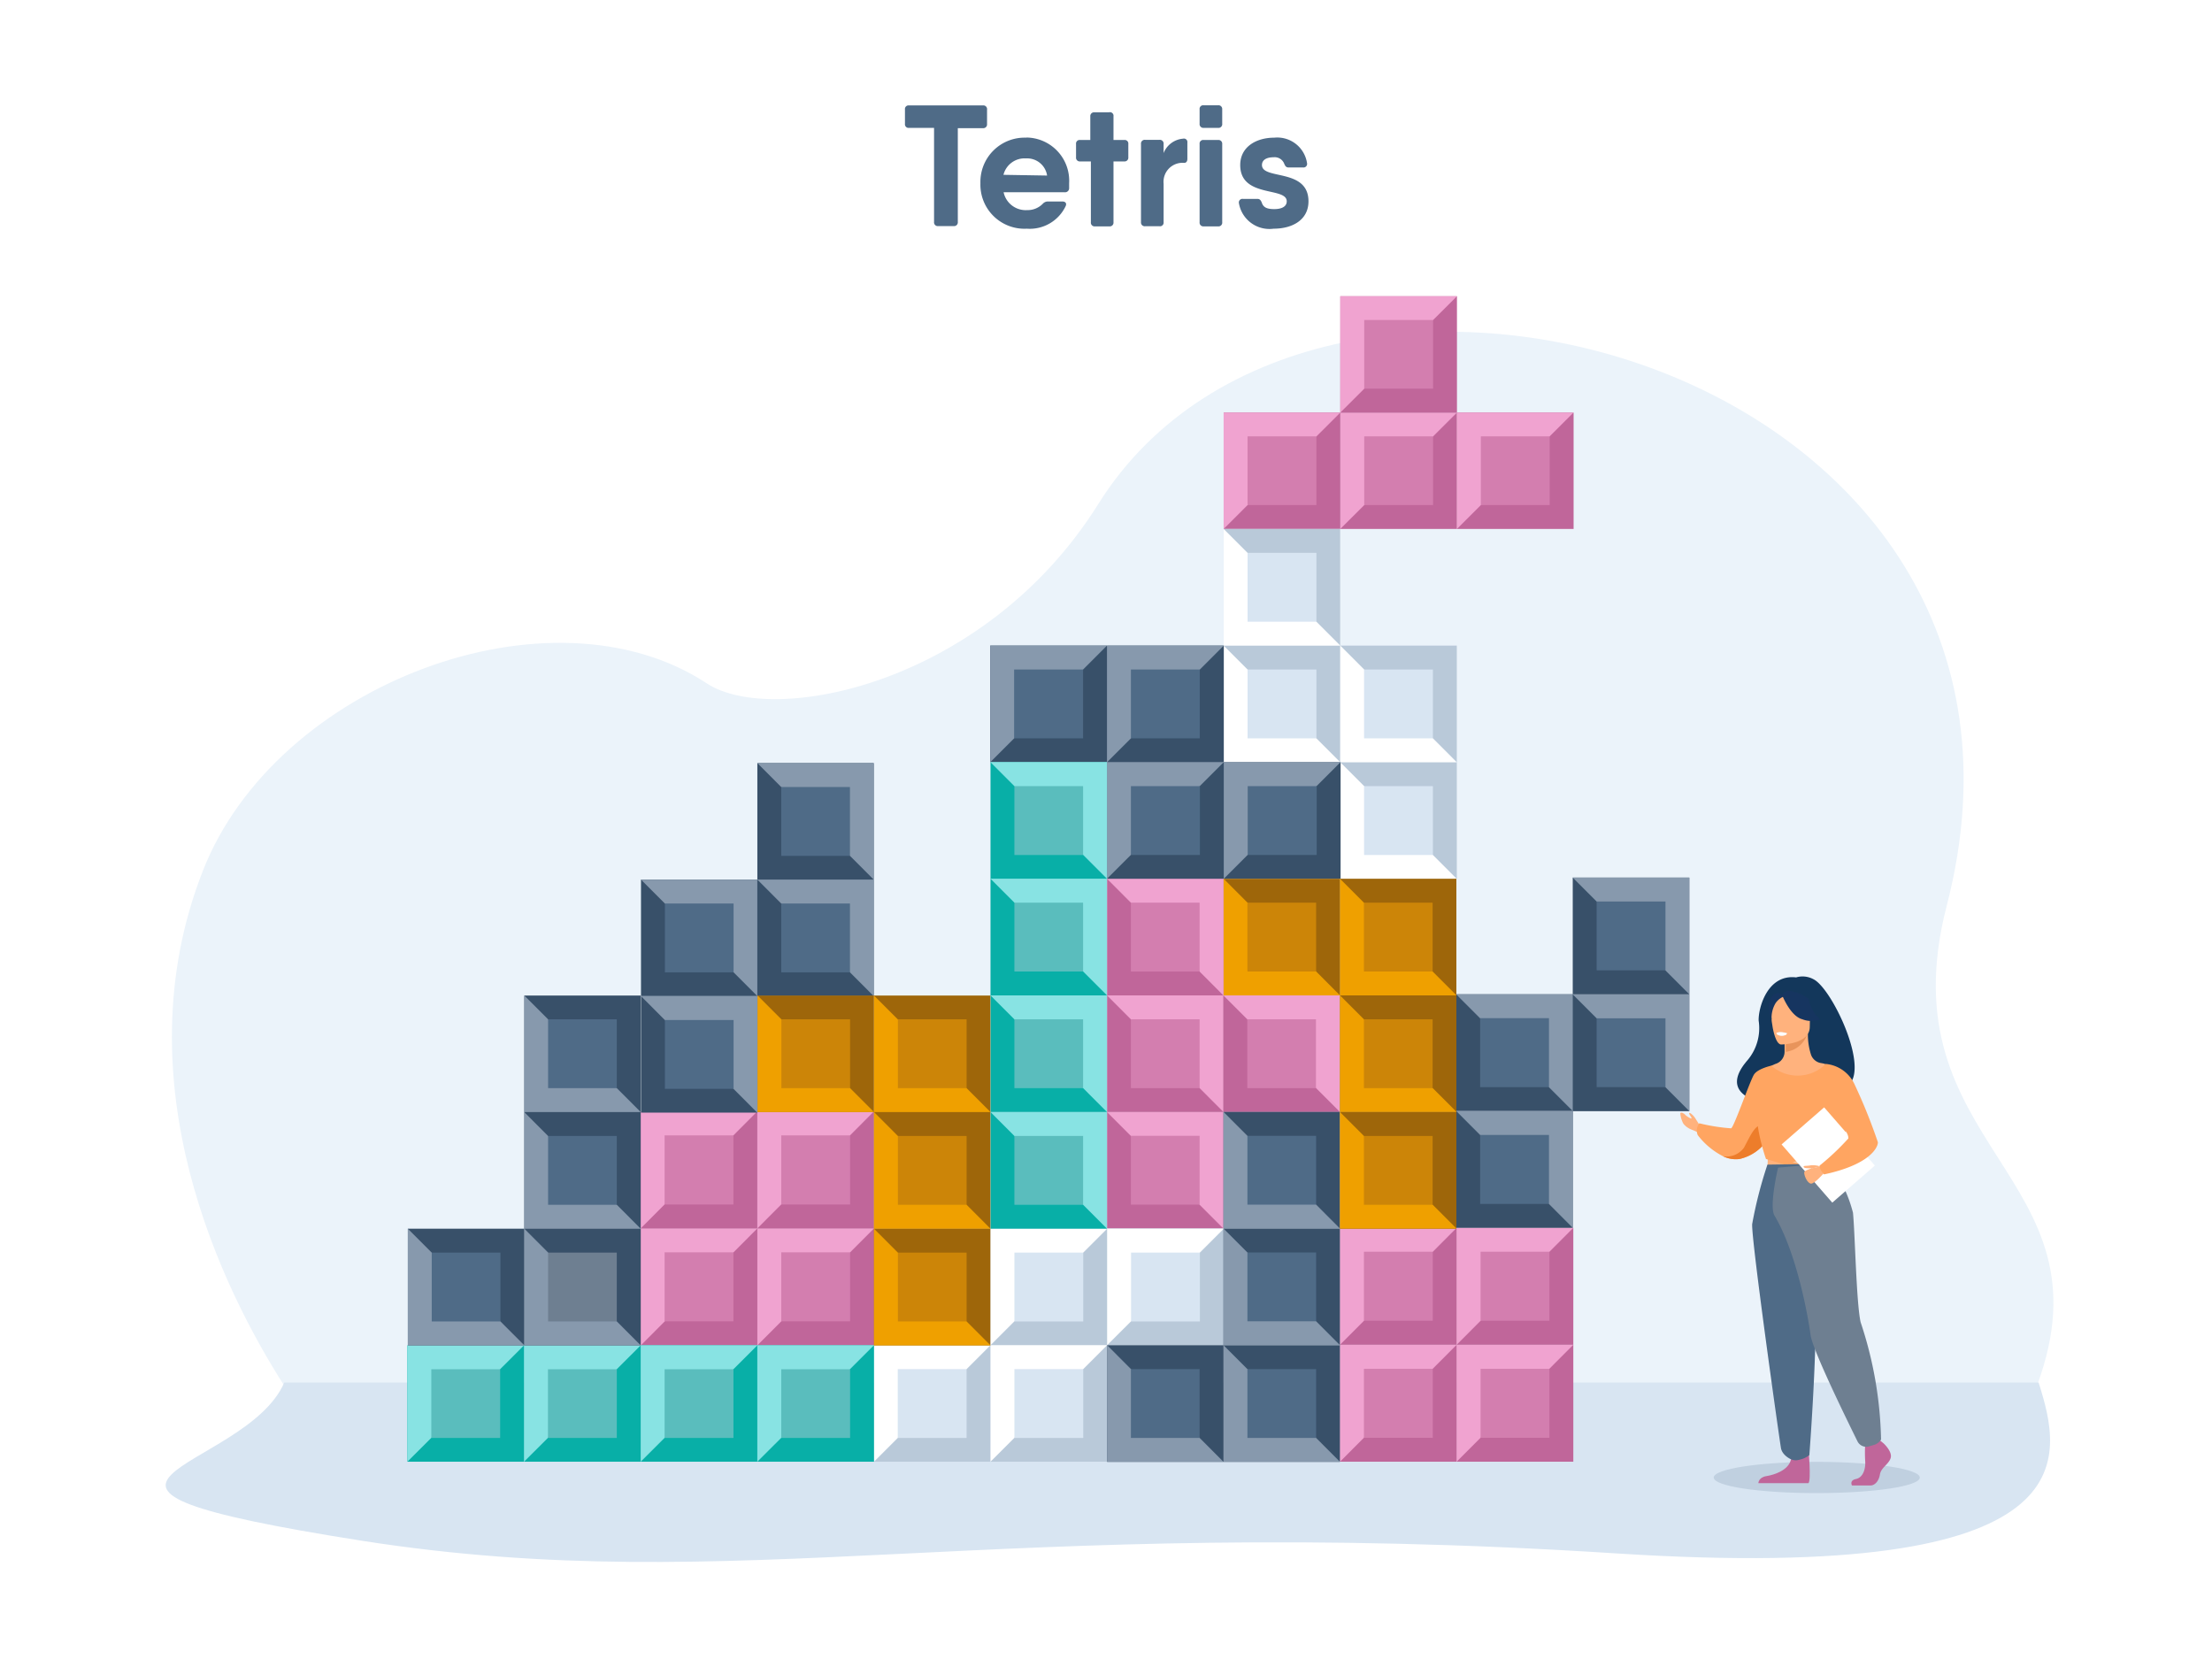 <svg id="_1" data-name="1" xmlns="http://www.w3.org/2000/svg" viewBox="0 0 153.6 115.2"><defs><style>.cls-1,.cls-10{fill:#fff;}.cls-14,.cls-2{fill:#4f6b87;}.cls-10,.cls-13,.cls-16,.cls-2,.cls-20,.cls-22,.cls-23,.cls-24,.cls-25,.cls-26,.cls-27,.cls-28,.cls-29,.cls-3,.cls-30,.cls-4,.cls-6,.cls-8{fill-rule:evenodd;}.cls-3{fill:#ebf3fa;}.cls-11,.cls-4{fill:#d8e5f2;}.cls-26,.cls-5{fill:#c0669a;}.cls-6{fill:#f0a3d0;}.cls-7{fill:#d37eaf;}.cls-8{fill:#c0d0e0;}.cls-9{fill:#b9c9d9;}.cls-12{fill:#385069;}.cls-13{fill:#8799ad;}.cls-15{fill:#08afa7;}.cls-16{fill:#88e3e3;}.cls-17{fill:#5abdbd;}.cls-18,.cls-30{fill:#6e7f91;}.cls-19{fill:#9e660a;}.cls-20{fill:#efa000;}.cls-21{fill:#cc8508;}.cls-22{fill:#ffb27d;}.cls-23{fill:#13375b;}.cls-24{fill:#ffa561;}.cls-25{fill:#ed7d2b;}.cls-27{fill:#e8945b;}.cls-28{fill:#163560;}.cls-29{fill:#f2ccaa;}</style></defs><rect class="cls-1" width="153.6" height="115.2"/><path class="cls-2" d="M68.25,7.32H63.12a.25.25,0,0,0-.28.28v1a.25.25,0,0,0,.28.28h1.74v6.53a.26.26,0,0,0,.29.29h1.08a.26.26,0,0,0,.28-.29V8.9h1.74a.26.26,0,0,0,.29-.28v-1A.26.26,0,0,0,68.25,7.32Z"/><path class="cls-2" d="M71.26,9.56a3.07,3.07,0,0,0-3.18,3.16,3.06,3.06,0,0,0,3.22,3.16A2.76,2.76,0,0,0,74,14.31c.08-.18,0-.32-.24-.32h-1a.48.48,0,0,0-.35.16,1.48,1.48,0,0,1-1.09.44,1.57,1.57,0,0,1-1.63-1.24h4.24a.28.28,0,0,0,.31-.27c0-.12,0-.24,0-.36a3,3,0,0,0-3-3.17Zm-1.58,2.58A1.51,1.51,0,0,1,71.25,11a1.4,1.4,0,0,1,1.46,1.19Z"/><path class="cls-2" d="M78.07,9.72h-.75V8.08A.25.25,0,0,0,77,7.8h-1a.26.26,0,0,0-.29.28V9.72H75a.25.25,0,0,0-.28.28v.92a.26.26,0,0,0,.28.29h.75v4.22a.26.26,0,0,0,.29.29h1a.26.26,0,0,0,.28-.29V11.21h.75a.26.26,0,0,0,.28-.29V10A.25.25,0,0,0,78.07,9.72Z"/><path class="cls-2" d="M82.15,9.63a1.59,1.59,0,0,0-1.35,1V10a.26.26,0,0,0-.28-.29h-1a.26.26,0,0,0-.29.29v5.43a.26.26,0,0,0,.29.28h1a.25.25,0,0,0,.28-.28V12.76a1.32,1.32,0,0,1,1.43-1.45c.14,0,.22-.1.22-.28V9.9a.24.24,0,0,0-.3-.27Z"/><path class="cls-2" d="M83.58,8.88h1a.26.26,0,0,0,.29-.29v-1a.26.26,0,0,0-.29-.28h-1a.25.25,0,0,0-.28.28v1a.26.26,0,0,0,.28.29Zm0,6.84h1a.26.26,0,0,0,.29-.29V10a.26.26,0,0,0-.29-.28h-1a.25.25,0,0,0-.28.28v5.43A.26.26,0,0,0,83.58,15.72Z"/><path class="cls-2" d="M87.63,11.46c0-.35.31-.54.81-.54a.71.71,0,0,1,.74.46c.07.16.13.25.31.25h1a.25.25,0,0,0,.27-.3,2.09,2.09,0,0,0-2.28-1.77c-1.25,0-2.36.64-2.36,1.9,0,2.31,3.23,1.49,3.23,2.52,0,.34-.31.54-.87.54s-.77-.15-.87-.47c-.07-.15-.13-.24-.3-.24h-1a.25.25,0,0,0-.28.3,2.15,2.15,0,0,0,2.41,1.77c1.32,0,2.42-.62,2.42-1.9C90.86,11.66,87.63,12.51,87.63,11.46Z"/><path class="cls-3" d="M19.73,96.21c-4.16-6.51-11.43-21-5.64-35.75,5.09-13,24.19-20.13,35-13,4.59,3,19.32.1,27.18-12.47,15.29-24.42,68.62-9.59,58.91,27.9-4.36,16.85,11.71,18.63,6.27,33.32Z"/><path class="cls-4" d="M141.56,96c1.62,5.17,4,14-29.29,11.87-43.39-2.79-61,3.19-87.07-.87-25.42-4-8.18-4.66-5.46-11Z"/><rect class="cls-5" x="93.07" y="28.65" width="8.1" height="8.08"/><polygon class="cls-6" points="93.07 36.73 93.07 28.65 101.17 28.65 93.07 36.73"/><rect class="cls-7" x="94.73" y="30.3" width="4.78" height="4.77"/><rect class="cls-5" x="101.17" y="28.65" width="8.1" height="8.08"/><polygon class="cls-6" points="101.17 36.73 101.17 28.65 109.26 28.65 101.17 36.73"/><rect class="cls-7" x="102.83" y="30.3" width="4.78" height="4.77"/><rect class="cls-5" x="84.97" y="28.65" width="8.1" height="8.08"/><polygon class="cls-6" points="84.97 36.73 84.97 28.65 93.07 28.65 84.97 36.73"/><rect class="cls-7" x="86.63" y="30.3" width="4.78" height="4.77"/><rect class="cls-5" x="93.07" y="20.57" width="8.1" height="8.08"/><polygon class="cls-6" points="93.07 28.65 93.07 20.57 101.17 20.57 93.07 28.65"/><rect class="cls-7" x="94.73" y="22.22" width="4.78" height="4.77"/><rect class="cls-5" x="76.87" y="69.12" width="8.08" height="8.1"/><polygon class="cls-6" points="76.87 69.12 84.95 69.12 84.95 77.21 76.87 69.12"/><rect class="cls-7" x="78.53" y="70.78" width="4.77" height="4.78"/><rect class="cls-5" x="76.87" y="77.21" width="8.08" height="8.1"/><polygon class="cls-6" points="76.87 77.22 84.95 77.22 84.95 85.31 76.87 77.22"/><rect class="cls-7" x="78.53" y="78.87" width="4.77" height="4.78"/><rect class="cls-5" x="76.87" y="61.02" width="8.08" height="8.1"/><polygon class="cls-6" points="76.87 61.02 84.95 61.02 84.95 69.12 76.87 61.02"/><rect class="cls-7" x="78.53" y="62.68" width="4.77" height="4.78"/><rect class="cls-5" x="84.95" y="69.12" width="8.08" height="8.1"/><polygon class="cls-6" points="84.95 69.12 93.04 69.12 93.04 77.21 84.95 69.12"/><rect class="cls-7" x="86.61" y="70.78" width="4.77" height="4.78"/><path class="cls-8" d="M126.13,103.68c4,0,7.18-.48,7.18-1.08s-3.22-1.09-7.18-1.09S119,102,119,102.6,122.17,103.68,126.13,103.68Z"/><rect class="cls-5" x="44.5" y="85.3" width="8.1" height="8.12"/><polygon class="cls-6" points="44.5 93.42 44.5 85.3 52.59 85.3 44.5 93.42"/><rect class="cls-7" x="46.15" y="86.96" width="4.78" height="4.79"/><rect class="cls-5" x="44.49" y="77.18" width="8.1" height="8.12"/><polygon class="cls-6" points="44.49 85.3 44.49 77.17 52.59 77.17 44.49 85.3"/><rect class="cls-7" x="46.15" y="78.84" width="4.78" height="4.8"/><rect class="cls-5" x="52.6" y="85.3" width="8.1" height="8.12"/><polygon class="cls-6" points="52.59 93.42 52.59 85.3 60.69 85.3 52.59 93.42"/><rect class="cls-7" x="54.25" y="86.96" width="4.78" height="4.79"/><rect class="cls-5" x="52.59" y="77.18" width="8.1" height="8.12"/><polygon class="cls-6" points="52.59 85.3 52.59 77.17 60.69 77.17 52.59 85.3"/><rect class="cls-7" x="54.25" y="78.84" width="4.78" height="4.8"/><rect class="cls-5" x="93.05" y="93.38" width="8.1" height="8.12"/><polygon class="cls-6" points="93.05 101.5 93.05 93.38 101.15 93.38 93.05 101.5"/><rect class="cls-7" x="94.71" y="95.05" width="4.78" height="4.79"/><rect class="cls-5" x="93.05" y="85.26" width="8.1" height="8.12"/><polygon class="cls-6" points="93.05 93.38 93.05 85.26 101.15 85.26 93.05 93.38"/><rect class="cls-7" x="94.71" y="86.92" width="4.78" height="4.79"/><rect class="cls-5" x="101.15" y="93.38" width="8.1" height="8.12"/><polygon class="cls-6" points="101.15 101.5 101.15 93.38 109.25 93.38 101.15 101.5"/><rect class="cls-7" x="102.81" y="95.05" width="4.78" height="4.79"/><rect class="cls-5" x="101.15" y="85.26" width="8.1" height="8.12"/><polygon class="cls-6" points="101.15 93.38 101.15 85.26 109.25 85.26 101.15 93.38"/><rect class="cls-7" x="102.81" y="86.92" width="4.78" height="4.79"/><rect class="cls-9" x="60.69" y="93.41" width="8.1" height="8.09"/><polygon class="cls-10" points="60.69 101.5 60.69 93.41 68.78 93.41 60.69 101.5"/><rect class="cls-11" x="62.34" y="95.07" width="4.78" height="4.78"/><rect class="cls-9" x="68.79" y="85.32" width="8.1" height="8.09"/><polygon class="cls-10" points="68.78 93.41 68.78 85.32 76.88 85.32 68.78 93.41"/><rect class="cls-11" x="70.44" y="86.98" width="4.78" height="4.78"/><rect class="cls-9" x="68.78" y="93.41" width="8.1" height="8.09"/><polygon class="cls-10" points="68.78 101.5 68.78 93.41 76.88 93.41 68.78 101.5"/><rect class="cls-11" x="70.44" y="95.07" width="4.78" height="4.78"/><rect class="cls-9" x="76.88" y="85.32" width="8.1" height="8.09"/><polygon class="cls-10" points="76.88 93.41 76.88 85.32 84.98 85.32 76.88 93.41"/><rect class="cls-11" x="78.54" y="86.98" width="4.78" height="4.78"/><rect class="cls-9" x="93.07" y="52.93" width="8.09" height="8.1"/><polygon class="cls-10" points="101.16 61.03 93.07 61.03 93.07 52.93 101.16 61.03"/><rect class="cls-11" x="94.72" y="54.59" width="4.78" height="4.78"/><rect class="cls-9" x="84.97" y="44.83" width="8.09" height="8.1"/><polygon class="cls-10" points="93.07 52.93 84.97 52.93 84.97 44.83 93.07 52.93"/><rect class="cls-11" x="86.63" y="46.49" width="4.78" height="4.78"/><rect class="cls-9" x="93.07" y="44.83" width="8.09" height="8.1"/><polygon class="cls-10" points="101.16 52.93 93.07 52.93 93.07 44.83 101.16 52.93"/><rect class="cls-11" x="94.72" y="46.49" width="4.78" height="4.78"/><rect class="cls-9" x="84.97" y="36.73" width="8.09" height="8.1"/><polygon class="cls-10" points="93.07 44.83 84.97 44.83 84.97 36.73 93.07 44.83"/><rect class="cls-11" x="86.63" y="38.39" width="4.78" height="4.78"/><rect class="cls-12" x="44.51" y="61.08" width="8.08" height="8.09"/><polygon class="cls-13" points="44.51 61.08 52.59 61.08 52.59 69.17 44.51 61.08"/><rect class="cls-14" x="46.17" y="62.74" width="4.77" height="4.78"/><rect class="cls-12" x="52.59" y="52.99" width="8.08" height="8.09"/><polygon class="cls-13" points="52.59 52.99 60.67 52.99 60.67 61.08 52.59 52.99"/><rect class="cls-14" x="54.25" y="54.65" width="4.77" height="4.78"/><rect class="cls-12" x="44.51" y="69.17" width="8.08" height="8.09"/><polygon class="cls-13" points="44.51 69.17 52.59 69.17 52.59 77.27 44.51 69.17"/><rect class="cls-14" x="46.17" y="70.83" width="4.77" height="4.78"/><rect class="cls-12" x="52.59" y="61.08" width="8.08" height="8.09"/><polygon class="cls-13" points="52.59 61.08 60.67 61.08 60.67 69.17 52.59 61.08"/><rect class="cls-14" x="54.25" y="62.74" width="4.77" height="4.78"/><rect class="cls-12" x="101.12" y="69.04" width="8.09" height="8.11"/><polygon class="cls-13" points="101.12 69.05 109.21 69.05 109.21 77.15 101.12 69.05"/><rect class="cls-14" x="102.78" y="70.7" width="4.78" height="4.79"/><rect class="cls-12" x="109.21" y="60.94" width="8.09" height="8.11"/><polygon class="cls-13" points="109.21 60.94 117.31 60.94 117.31 69.05 109.21 60.94"/><rect class="cls-14" x="110.87" y="62.6" width="4.78" height="4.78"/><rect class="cls-12" x="101.12" y="77.15" width="8.09" height="8.11"/><polygon class="cls-13" points="101.12 77.15 109.21 77.15 109.21 85.26 101.12 77.15"/><rect class="cls-14" x="102.78" y="78.81" width="4.78" height="4.79"/><rect class="cls-12" x="109.21" y="69.05" width="8.09" height="8.11"/><polygon class="cls-13" points="109.21 69.05 117.31 69.05 117.31 77.16 109.21 69.05"/><rect class="cls-14" x="110.87" y="70.71" width="4.78" height="4.78"/><rect class="cls-12" x="76.87" y="52.93" width="8.11" height="8.09"/><polygon class="cls-13" points="76.87 61.02 76.87 52.93 84.97 52.93 76.87 61.02"/><rect class="cls-14" x="78.53" y="54.59" width="4.79" height="4.78"/><rect class="cls-12" x="68.76" y="44.83" width="8.11" height="8.09"/><polygon class="cls-13" points="68.76 52.93 68.76 44.83 76.87 44.83 68.76 52.93"/><rect class="cls-14" x="70.42" y="46.49" width="4.79" height="4.78"/><rect class="cls-12" x="84.98" y="52.93" width="8.11" height="8.09"/><polygon class="cls-13" points="84.98 61.02 84.98 52.93 93.08 52.93 84.98 61.02"/><rect class="cls-14" x="86.64" y="54.59" width="4.79" height="4.78"/><rect class="cls-12" x="76.87" y="44.83" width="8.11" height="8.09"/><polygon class="cls-13" points="76.87 52.93 76.87 44.83 84.98 44.83 76.87 52.93"/><rect class="cls-14" x="78.53" y="46.49" width="4.78" height="4.78"/><rect class="cls-15" x="68.78" y="52.93" width="8.08" height="8.1"/><polygon class="cls-16" points="68.78 52.93 76.87 52.93 76.87 61.02 68.78 52.93"/><rect class="cls-17" x="70.44" y="54.59" width="4.77" height="4.78"/><rect class="cls-15" x="68.78" y="61.03" width="8.08" height="8.1"/><polygon class="cls-16" points="68.78 61.02 76.87 61.02 76.87 69.12 68.78 61.02"/><rect class="cls-17" x="70.44" y="62.68" width="4.77" height="4.78"/><rect class="cls-15" x="68.78" y="69.12" width="8.08" height="8.1"/><polygon class="cls-16" points="68.78 69.12 76.87 69.12 76.87 77.22 68.78 69.12"/><rect class="cls-17" x="70.44" y="70.78" width="4.77" height="4.78"/><rect class="cls-15" x="68.78" y="77.22" width="8.08" height="8.1"/><polygon class="cls-16" points="68.78 77.22 76.87 77.22 76.87 85.32 68.78 77.22"/><rect class="cls-17" x="70.44" y="78.88" width="4.77" height="4.78"/><rect class="cls-15" x="28.29" y="93.42" width="8.1" height="8.08"/><polygon class="cls-16" points="28.29 101.5 28.29 93.42 36.39 93.42 28.29 101.5"/><rect class="cls-17" x="29.95" y="95.08" width="4.78" height="4.77"/><rect class="cls-15" x="36.39" y="93.42" width="8.1" height="8.08"/><polygon class="cls-16" points="36.39 101.5 36.39 93.42 44.49 93.42 36.39 101.5"/><rect class="cls-17" x="38.05" y="95.08" width="4.78" height="4.77"/><rect class="cls-15" x="44.49" y="93.42" width="8.1" height="8.08"/><polygon class="cls-16" points="44.49 101.5 44.49 93.42 52.59 93.42 44.49 101.5"/><rect class="cls-17" x="46.15" y="95.08" width="4.78" height="4.77"/><rect class="cls-15" x="52.59" y="93.42" width="8.1" height="8.08"/><polygon class="cls-16" points="52.59 101.5 52.59 93.42 60.68 93.42 52.59 101.5"/><rect class="cls-17" x="54.25" y="95.08" width="4.78" height="4.77"/><rect class="cls-12" x="84.96" y="93.41" width="8.08" height="8.1"/><polygon class="cls-13" points="93.05 101.51 84.96 101.51 84.96 93.41 93.05 101.51"/><rect class="cls-14" x="86.62" y="95.07" width="4.77" height="4.78"/><rect class="cls-12" x="76.88" y="93.41" width="8.08" height="8.1"/><polygon class="cls-13" points="84.96 101.51 76.88 101.51 76.88 93.41 84.96 101.51"/><rect class="cls-14" x="78.53" y="95.07" width="4.77" height="4.78"/><rect class="cls-12" x="84.96" y="85.31" width="8.08" height="8.1"/><polygon class="cls-13" points="93.05 93.41 84.96 93.41 84.96 85.31 93.05 93.41"/><rect class="cls-14" x="86.62" y="86.97" width="4.77" height="4.78"/><rect class="cls-12" x="84.96" y="77.21" width="8.08" height="8.1"/><polygon class="cls-13" points="93.05 85.31 84.96 85.31 84.96 77.21 93.05 85.31"/><rect class="cls-14" x="86.62" y="78.87" width="4.77" height="4.78"/><rect class="cls-12" x="36.41" y="85.32" width="8.08" height="8.1"/><polygon class="cls-13" points="44.49 93.42 36.41 93.42 36.41 85.32 44.49 93.42"/><rect class="cls-18" x="38.06" y="86.98" width="4.77" height="4.78"/><rect class="cls-12" x="28.32" y="85.32" width="8.08" height="8.1"/><polygon class="cls-13" points="36.41 93.42 28.32 93.42 28.32 85.32 36.41 93.42"/><rect class="cls-14" x="29.98" y="86.98" width="4.77" height="4.78"/><rect class="cls-12" x="36.41" y="77.23" width="8.08" height="8.1"/><polygon class="cls-13" points="44.49 85.32 36.41 85.32 36.41 77.23 44.49 85.32"/><rect class="cls-14" x="38.06" y="78.88" width="4.77" height="4.78"/><rect class="cls-12" x="36.41" y="69.13" width="8.08" height="8.1"/><polygon class="cls-13" points="44.49 77.22 36.41 77.22 36.41 69.13 44.49 77.22"/><rect class="cls-14" x="38.06" y="70.78" width="4.77" height="4.78"/><rect class="cls-19" x="52.61" y="69.13" width="8.08" height="8.1"/><polygon class="cls-20" points="60.69 77.22 52.61 77.22 52.61 69.13 60.69 77.22"/><rect class="cls-21" x="54.26" y="70.78" width="4.77" height="4.78"/><rect class="cls-19" x="60.69" y="85.32" width="8.08" height="8.1"/><polygon class="cls-20" points="68.78 93.42 60.69 93.42 60.69 85.32 68.78 93.42"/><rect class="cls-21" x="62.35" y="86.98" width="4.77" height="4.78"/><rect class="cls-19" x="60.69" y="77.22" width="8.08" height="8.1"/><polygon class="cls-20" points="68.78 85.32 60.69 85.32 60.69 77.22 68.78 85.32"/><rect class="cls-21" x="62.35" y="78.88" width="4.77" height="4.78"/><rect class="cls-19" x="60.69" y="69.13" width="8.08" height="8.1"/><polygon class="cls-20" points="68.78 77.22 60.69 77.22 60.69 69.13 68.78 77.22"/><rect class="cls-21" x="62.35" y="70.78" width="4.77" height="4.78"/><rect class="cls-19" x="84.97" y="61.02" width="8.08" height="8.1"/><polygon class="cls-20" points="93.05 69.12 84.97 69.12 84.97 61.02 93.05 69.12"/><rect class="cls-21" x="86.62" y="62.68" width="4.77" height="4.78"/><rect class="cls-19" x="93.05" y="77.22" width="8.08" height="8.1"/><polygon class="cls-20" points="101.14 85.31 93.05 85.31 93.05 77.22 101.14 85.31"/><rect class="cls-21" x="94.71" y="78.88" width="4.77" height="4.78"/><rect class="cls-19" x="93.05" y="69.12" width="8.08" height="8.1"/><polygon class="cls-20" points="101.14 77.21 93.05 77.21 93.05 69.12 101.14 77.21"/><rect class="cls-21" x="94.71" y="70.78" width="4.77" height="4.78"/><rect class="cls-19" x="93.05" y="61.02" width="8.08" height="8.1"/><polygon class="cls-20" points="101.14 69.12 93.05 69.12 93.05 61.02 101.14 69.12"/><rect class="cls-21" x="94.71" y="62.68" width="4.77" height="4.78"/><path class="cls-22" d="M118,78.1l-.3-.48c-.12-.17-.34-.38-.4-.33s.17.28.16.36-.4-.18-.44-.24-.31-.24-.34-.09a1.77,1.77,0,0,0,.22.72,1.39,1.39,0,0,0,.56.4,4.38,4.38,0,0,1,.47.21Z"/><path class="cls-23" d="M125.93,68a1.58,1.58,0,0,0-1.21-.13c-2-.24-2.63,2.14-2.6,3a3.45,3.45,0,0,1-.79,2.77c-2.64,3.07,2.88,3.2,2.88,3.2,0-2.45,3-1.56,2.86-1.31C130.84,76.36,127.44,68.75,125.93,68Z"/><path class="cls-24" d="M123.24,78.37a4.76,4.76,0,0,1-.55.83,3.16,3.16,0,0,1-1.9,1.28,2,2,0,0,1-1.14-.19h0a5.17,5.17,0,0,1-1.76-1.47A.82.82,0,0,1,118,78a13,13,0,0,0,2.21.35c.2-.09,1.32-3.33,1.59-3.74S123,74,123,74Z"/><path class="cls-25" d="M122.69,79.2a3.16,3.16,0,0,1-1.9,1.28,2,2,0,0,1-1.14-.19,1.5,1.5,0,0,0,1.44-.58c.41-.73.85-1.89,1.45-1.5C122.8,78.37,122.79,78.79,122.69,79.2Z"/><path class="cls-26" d="M130.8,100.23s.61.56.49,1-.67.67-.75,1.16-.38.76-.65.76H128.6s-.2-.35.28-.45.67-.68.64-1.21a9.89,9.89,0,0,1,0-1.25l1-.24Z"/><path class="cls-26" d="M125.57,100.47s.22,2.39,0,2.52h-3.47s0-.4.56-.49,1.53-.41,1.7-1.14S125.57,100.47,125.57,100.47Z"/><path class="cls-22" d="M128,83.33c-.71-1.6-1.15-2.06-1.07-2.56s-.19-6.89-.19-6.89a3.4,3.4,0,0,0-.34-.07.89.89,0,0,1-.64-.56,4.5,4.5,0,0,1-.22-1.47l-.09,0-1.53.3s0,.49,0,.94h0a.89.89,0,0,1-.64.86L123,74a13.83,13.83,0,0,0-.67,3.27c-.11,1.66,1,2.38,0,5.69S128.44,84.22,128,83.33Z"/><path class="cls-27" d="M124,72.1s0,.49,0,.94a1.81,1.81,0,0,0,1.5-1.24Z"/><path class="cls-22" d="M123.67,72.53s2,0,2-1.23.26-2.12-1-2.2-1.55.41-1.66.84S123.14,72.49,123.67,72.53Z"/><path class="cls-28" d="M123.74,69.07s.56,1.49,1.42,1.71a1.67,1.67,0,0,0,1.22,0,2.44,2.44,0,0,1-.79-1.43S124.16,68.36,123.74,69.07Z"/><path class="cls-28" d="M123.88,69.19a1.29,1.29,0,0,0-.58.46,2,2,0,0,0-.28,1.16s-.42-1,0-1.58S123.88,69.19,123.88,69.19Z"/><path class="cls-3" d="M124.11,71.75a.52.52,0,0,1-.42.17.36.36,0,0,1-.31-.21A1.32,1.32,0,0,1,124.11,71.75Z"/><path class="cls-24" d="M128.24,76.76a14.39,14.39,0,0,1,0,1.61,4.6,4.6,0,0,1-.71,1.55c-.2.48-.44.56-.44.56l-1.82.44-.64.16-2-.6s-.92-2.57-.56-4A11.12,11.12,0,0,1,123,74a2.76,2.76,0,0,0,3.79-.13Z"/><path class="cls-29" d="M127.7,78.61a5.15,5.15,0,0,1-.17,1.31c-.2.48-.44.56-.44.56l-1.82.44-.79-.23s2.64-.4,2.35-2.67Z"/><path class="cls-2" d="M122.73,80.87A29.44,29.44,0,0,0,121.67,85c-.07,1.06,1.91,15.07,2,15.56s.65.75.65.75a.84.84,0,0,0,.64.05,1.6,1.6,0,0,0,.68-.32s.78-10,.3-13.56a57.35,57.35,0,0,1-.49-6.65Z"/><path class="cls-30" d="M127,80.77a9.56,9.56,0,0,1,1.67,3.44c.14,1.38.23,6.25.53,7.6a27.35,27.35,0,0,1,1.42,8.15.87.87,0,0,1-.48.37l-.41.12a.68.68,0,0,1-.74-.35c-.75-1.52-3.15-6.41-3.27-7.42-.09-.72-.84-5.48-2.5-8.27-.39-.66.25-3.33.25-3.33Z"/><path class="cls-10" d="M124.07,71.78s0,.15-.41.13c0,0-.31,0-.3-.19A1,1,0,0,1,124.07,71.78Z"/><rect class="cls-1" x="125" y="77.53" width="3.92" height="5.36" transform="translate(-21.47 103.09) rotate(-41.05)"/><path class="cls-22" d="M126.42,81s-1.15.18-1.14.43.23.73.47.76.88-.71.88-.71Z"/><path class="cls-22" d="M126.4,81a1.51,1.51,0,0,0-.67-.08c-.28.06-.54,0-.48.12s.45.06.51.1.06,0,.06,0Z"/><path class="cls-24" d="M126.79,73.88a2.45,2.45,0,0,1,2,1.44,38,38,0,0,1,1.61,4c0,.38-.59,1.56-3.74,2.23,0,0-.33-.34-.31-.61a17.22,17.22,0,0,0,2-1.89c0-.38-.33-.87-2.06-2.6C125.78,76,126.78,73.88,126.79,73.88Z"/></svg>